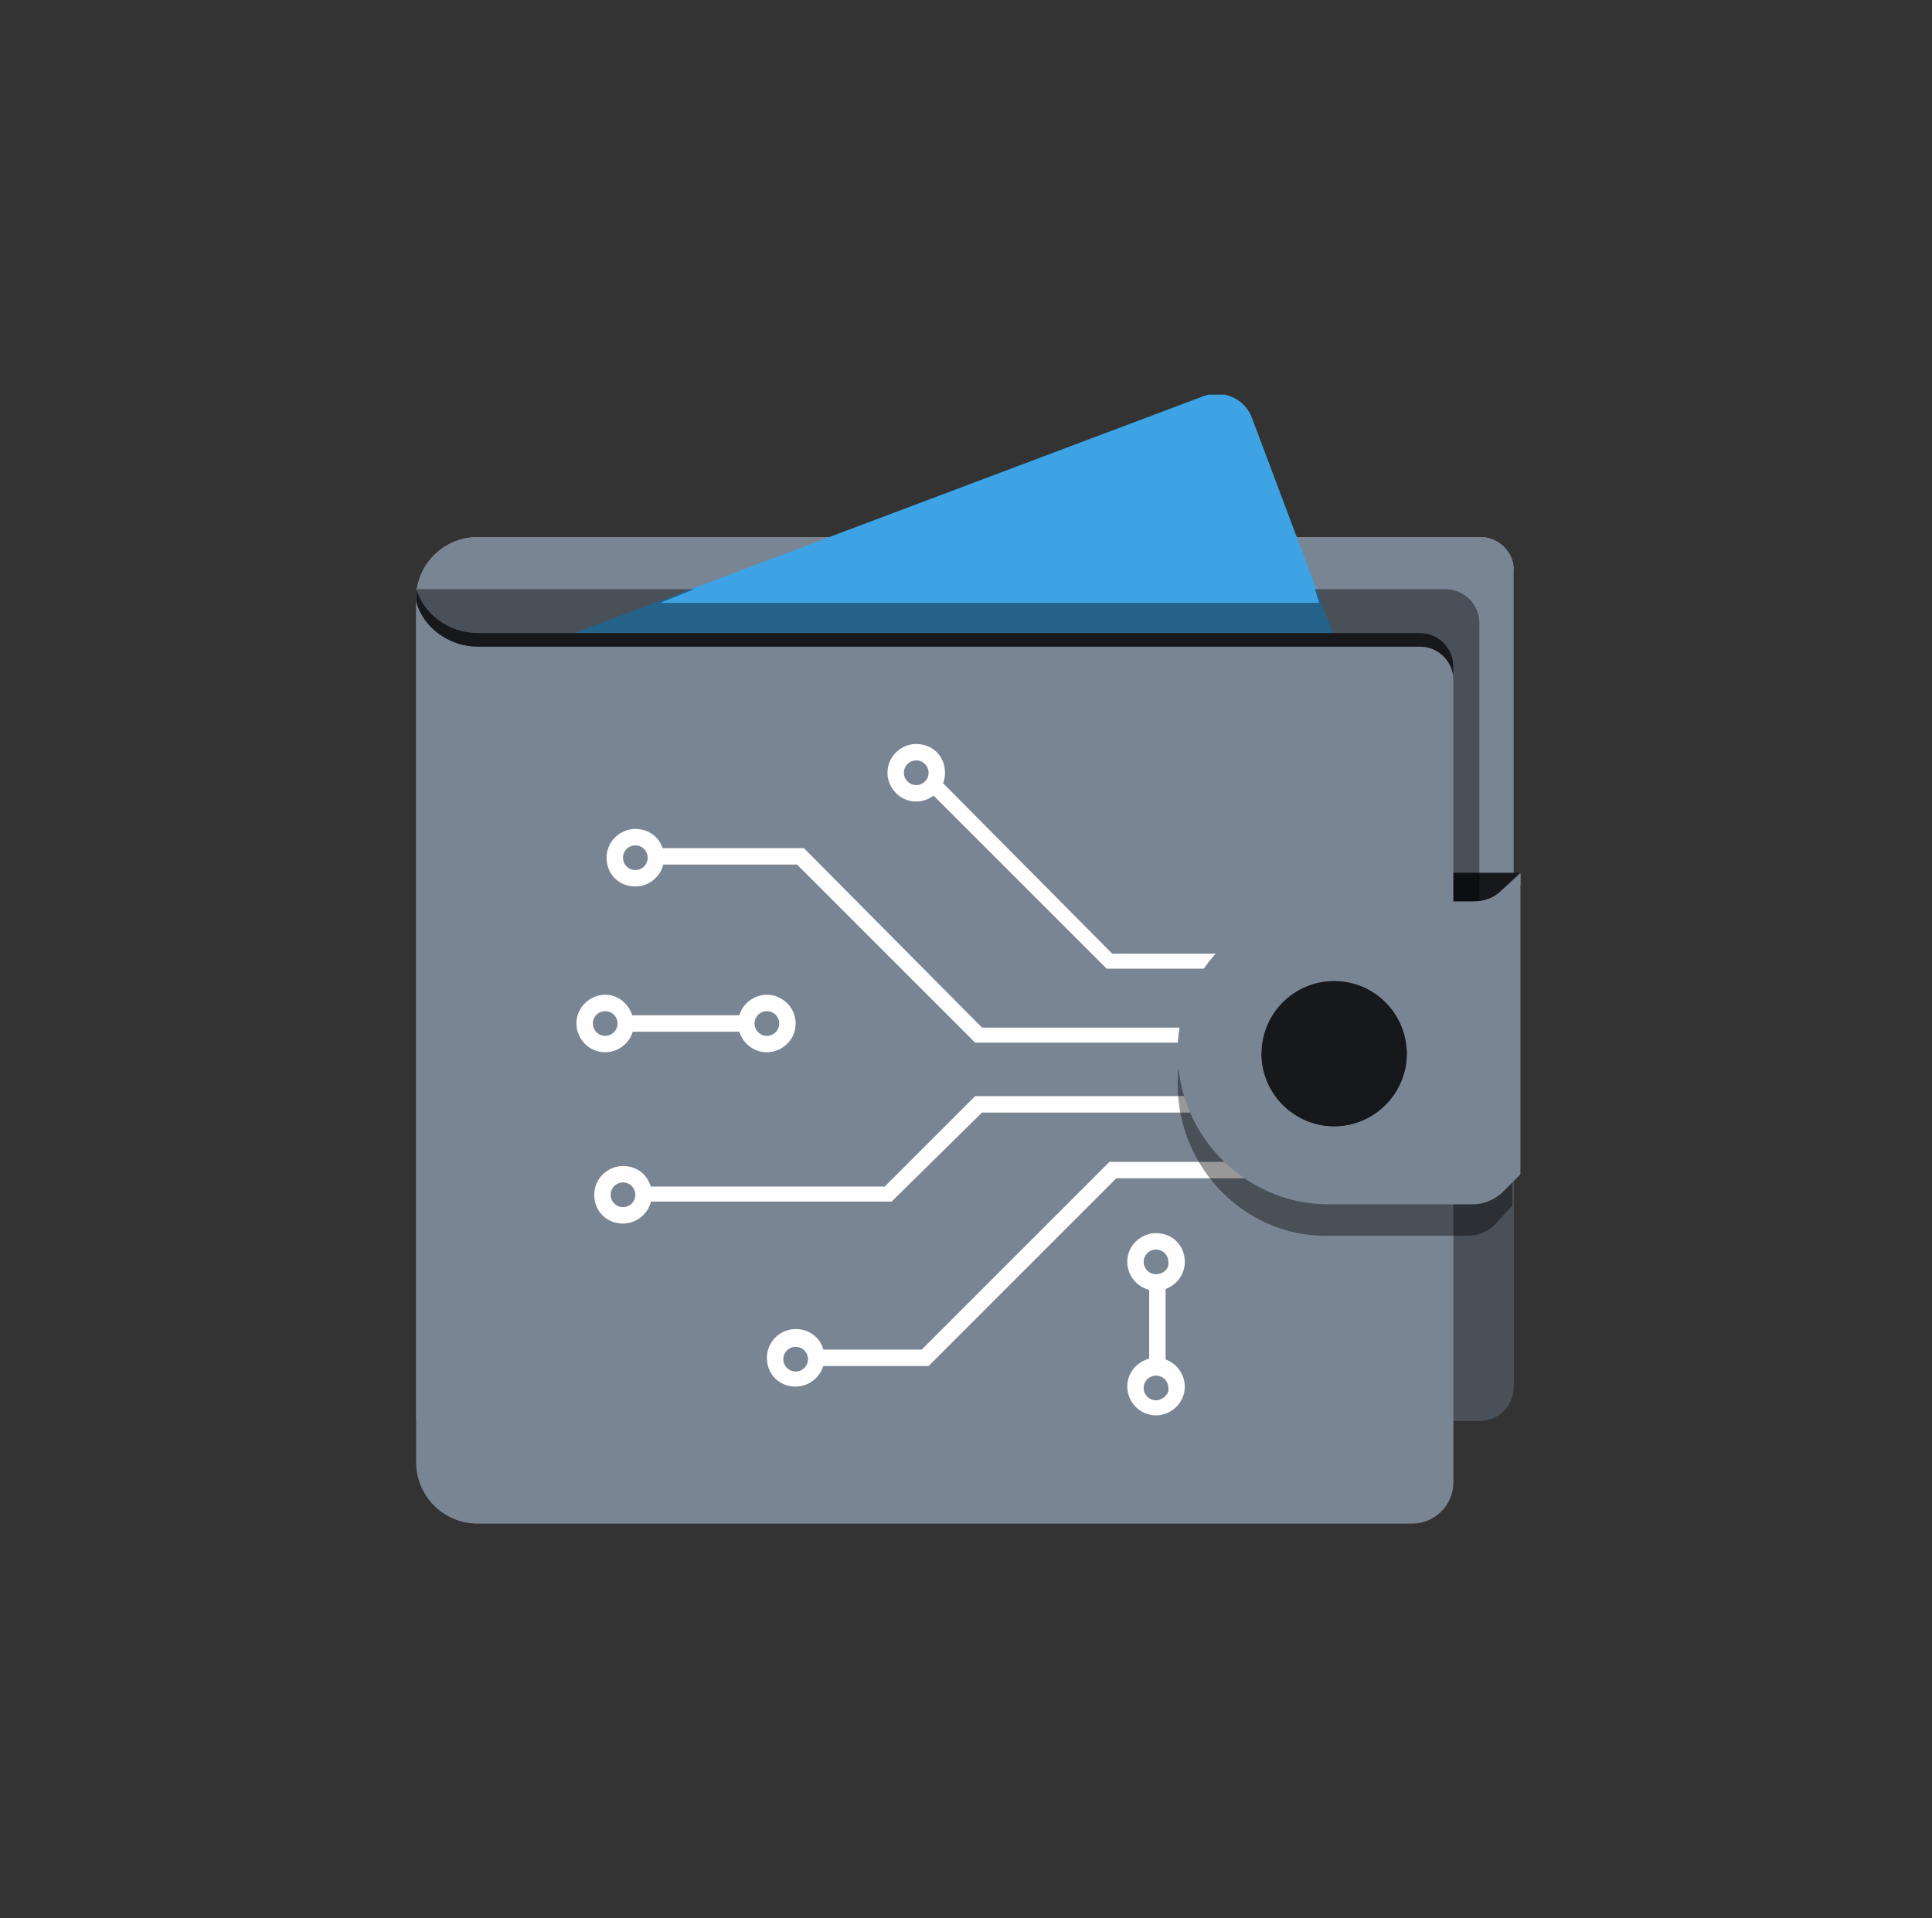 <svg width="141" height="140" viewBox="0 0 141 140" fill="none" xmlns="http://www.w3.org/2000/svg">
<rect x="0" y="0" width="141" height="140" fill="#333333" stroke="none"/>
<g clip-path="url(#clip0_8537_120941)">
<path d="M108.068 39.199H35.468H34.868C32.368 39.199 30.368 41.199 30.368 43.699V103.699H107.968C109.368 103.699 110.468 102.599 110.468 101.199V41.599C110.468 40.299 109.368 39.199 108.068 39.199Z" fill="#7A8593"/>
<path d="M108.068 39.199H35.468H34.868C32.368 39.199 30.368 41.199 30.368 43.699V103.699H30.668V44.799C30.668 42.299 32.668 40.299 35.168 40.299H35.768H108.368C109.268 40.299 110.068 40.799 110.468 41.599V41.499C110.468 40.299 109.368 39.199 108.068 39.199Z" fill="#7A8593"/>
<path d="M110.968 63.699H103.068V85.699H110.968V63.699Z" fill="#16181C"/>
<path d="M91.368 30.499C90.868 29.099 89.268 28.399 87.868 28.899L33.168 49.499C31.768 49.999 31.068 51.599 31.568 52.999L42.968 83.299C43.468 84.699 42.868 87.599 44.268 86.999L101.168 64.299C102.568 63.799 103.268 62.199 102.768 60.799L91.368 30.499Z" fill="#3DA3E5"/>
<path d="M107.968 45.499C107.968 44.099 106.868 42.999 105.468 42.999H95.968L96.268 43.999H48.168L50.668 42.999H30.468C30.368 43.199 30.368 43.499 30.368 43.699V103.699H107.968C109.368 103.699 110.468 102.599 110.468 101.199V86.199L107.968 86.899V45.499Z" fill="black" fill-opacity="0.4"/>
<path d="M103.668 46.199H34.868C32.768 46.199 30.868 44.799 30.368 42.899V106.699C30.368 109.199 32.368 111.199 34.868 111.199H103.068C104.668 111.199 106.068 109.899 106.068 108.199V48.599C106.068 47.299 104.968 46.199 103.668 46.199Z" fill="#7A8593"/>
<path d="M103.668 46.199H34.868C32.768 46.199 30.868 44.799 30.368 42.899V43.899C30.868 45.799 32.768 47.199 34.868 47.199H103.668C104.968 47.199 106.068 48.299 106.068 49.599V48.599C106.068 47.299 104.968 46.199 103.668 46.199Z" fill="#16181C"/>
<path d="M68.468 56.8L67.668 57.6L80.768 70.7H99.068V69.6H81.168L68.468 56.8Z" fill="#FEFEFE"/>
<path d="M58.668 61.899H47.668V63.099H58.168L71.168 76.099H98.668V74.999H71.668L58.668 61.899Z" fill="#FEFEFE"/>
<path d="M64.568 86.6H46.868V87.7H65.068L71.668 81.2H98.868V80H71.168L64.568 86.6Z" fill="#FEFEFE"/>
<path d="M67.268 98.5H59.368V99.7H67.768L81.468 86H97.368V84.8H80.968L67.268 98.5Z" fill="#FEFEFE"/>
<path d="M46.368 60.5C45.268 60.5 44.268 61.4 44.268 62.6C44.268 63.8 45.168 64.7 46.368 64.7C47.468 64.7 48.468 63.8 48.468 62.6C48.468 61.4 47.568 60.5 46.368 60.5ZM46.368 63.5C45.868 63.5 45.468 63.1 45.468 62.6C45.468 62.1 45.868 61.7 46.368 61.7C46.868 61.7 47.268 62.1 47.268 62.6C47.268 63.1 46.868 63.5 46.368 63.5Z" fill="#FEFEFE"/>
<path d="M66.868 54.3C65.768 54.3 64.768 55.2 64.768 56.4C64.768 57.5 65.668 58.5 66.868 58.5C67.968 58.5 68.968 57.6 68.968 56.4C68.968 55.2 68.068 54.3 66.868 54.3ZM66.868 57.3C66.368 57.3 65.968 56.9 65.968 56.4C65.968 55.9 66.368 55.5 66.868 55.5C67.368 55.5 67.768 55.9 67.768 56.4C67.768 56.9 67.368 57.3 66.868 57.3Z" fill="#FEFEFE"/>
<path d="M45.468 85.1C44.368 85.1 43.368 86 43.368 87.2C43.368 88.4 44.268 89.3 45.468 89.3C46.568 89.3 47.568 88.4 47.568 87.2C47.568 86 46.668 85.1 45.468 85.1ZM45.468 88.1C44.968 88.1 44.568 87.7 44.568 87.2C44.568 86.7 44.968 86.3 45.468 86.3C45.968 86.3 46.368 86.7 46.368 87.2C46.368 87.7 45.968 88.1 45.468 88.1Z" fill="#FEFEFE"/>
<path d="M84.368 90C83.268 90 82.268 90.9 82.268 92.1C82.268 93.2 83.168 94.2 84.368 94.2C85.468 94.2 86.468 93.3 86.468 92.1C86.468 90.9 85.568 90 84.368 90ZM84.368 93C83.868 93 83.468 92.6 83.468 92.1C83.468 91.6 83.868 91.2 84.368 91.2C84.868 91.2 85.268 91.6 85.268 92.1C85.368 92.6 84.868 93 84.368 93Z" fill="#FEFEFE"/>
<path d="M84.368 99.1C83.268 99.1 82.268 100 82.268 101.2C82.268 102.3 83.168 103.3 84.368 103.3C85.468 103.3 86.468 102.4 86.468 101.2C86.468 100.1 85.568 99.1 84.368 99.1ZM84.368 102.2C83.868 102.2 83.468 101.8 83.468 101.3C83.468 100.8 83.868 100.4 84.368 100.4C84.868 100.4 85.268 100.8 85.268 101.3C85.368 101.7 84.868 102.2 84.368 102.2Z" fill="#FEFEFE"/>
<path d="M58.068 97C56.968 97 55.968 97.9 55.968 99.1C55.968 100.3 56.868 101.2 58.068 101.2C59.168 101.2 60.168 100.3 60.168 99.1C60.168 97.9 59.268 97 58.068 97ZM58.068 100.1C57.568 100.1 57.168 99.7 57.168 99.2C57.168 98.7 57.568 98.3 58.068 98.3C58.568 98.3 58.968 98.7 58.968 99.2C58.968 99.7 58.568 100.1 58.068 100.1Z" fill="#FEFEFE"/>
<path d="M85.068 93.2H83.868V100.2H85.068V93.2Z" fill="#FEFEFE"/>
<path d="M55.968 72.6C54.868 72.6 53.868 73.5 53.868 74.7C53.868 75.8 54.768 76.8 55.968 76.8C57.068 76.8 58.068 75.9 58.068 74.7C58.068 73.5 57.068 72.6 55.968 72.6ZM55.968 75.6C55.468 75.6 55.068 75.2 55.068 74.7C55.068 74.2 55.468 73.8 55.968 73.8C56.468 73.8 56.868 74.2 56.868 74.7C56.868 75.2 56.468 75.6 55.968 75.6Z" fill="#FEFEFE"/>
<path d="M44.168 72.6C43.068 72.6 42.068 73.5 42.068 74.7C42.068 75.8 42.968 76.8 44.168 76.8C45.268 76.8 46.268 75.9 46.268 74.7C46.168 73.5 45.268 72.6 44.168 72.6ZM44.168 75.6C43.668 75.6 43.268 75.2 43.268 74.7C43.268 74.2 43.668 73.8 44.168 73.8C44.668 73.8 45.068 74.2 45.068 74.7C45.068 75.2 44.668 75.6 44.168 75.6Z" fill="#FEFEFE"/>
<path d="M54.868 74.1H45.168V75.3H54.868V74.1Z" fill="#FEFEFE"/>
<path d="M107.168 68.099H97.168C91.368 68.099 86.368 72.499 85.968 78.399C85.568 84.799 90.568 90.199 96.768 90.199H107.068C107.868 90.199 108.568 89.899 109.068 89.399L110.368 87.999V65.999L109.068 67.299C108.568 67.799 107.868 68.099 107.168 68.099Z" fill="black" fill-opacity="0.4"/>
<path d="M107.568 65.799H97.368C91.468 65.799 86.368 70.199 85.968 76.099C85.568 82.499 90.668 87.899 96.968 87.899H107.468C108.268 87.899 108.968 87.599 109.568 87.099L110.968 85.699V63.699L109.568 64.999C109.068 65.499 108.368 65.799 107.568 65.799Z" fill="#7A8593"/>
<path d="M107.568 65.799H97.368C91.468 65.799 86.368 70.199 85.968 76.099C85.968 76.499 85.968 76.999 85.968 77.399C85.968 77.299 85.968 77.099 85.968 76.999C86.368 71.099 91.568 66.699 97.368 66.699H107.568C108.368 66.699 109.068 66.399 109.568 65.899L110.968 64.599V63.799L109.568 65.099C109.068 65.499 108.368 65.799 107.568 65.799Z" fill="#7A8593"/>
<path d="M97.368 82.2C100.295 82.2 102.668 79.827 102.668 76.9C102.668 73.972 100.295 71.6 97.368 71.6C94.441 71.6 92.068 73.972 92.068 76.9C92.068 79.827 94.441 82.2 97.368 82.2Z" fill="#16181C"/>
<path d="M97.368 81.099C94.668 81.099 92.468 78.999 92.168 76.399C92.168 76.599 92.068 76.799 92.068 76.899C92.068 79.799 94.468 82.199 97.368 82.199C100.268 82.199 102.668 79.799 102.668 76.899C102.668 76.699 102.668 76.499 102.568 76.399C102.368 78.999 100.168 81.099 97.368 81.099Z" fill="#16181C"/>
<path d="M97.168 77.599C98.604 77.599 99.768 76.435 99.768 74.999C99.768 73.564 98.604 72.399 97.168 72.399C95.732 72.399 94.568 73.564 94.568 74.999C94.568 76.435 95.732 77.599 97.168 77.599Z" fill="#16181C"/>
</g>
<defs>
<clipPath id="clip0_8537_120941">
<rect width="80.6" height="82.4" fill="white" transform="translate(30.368 28.8)"/>
</clipPath>
</defs>
</svg>

